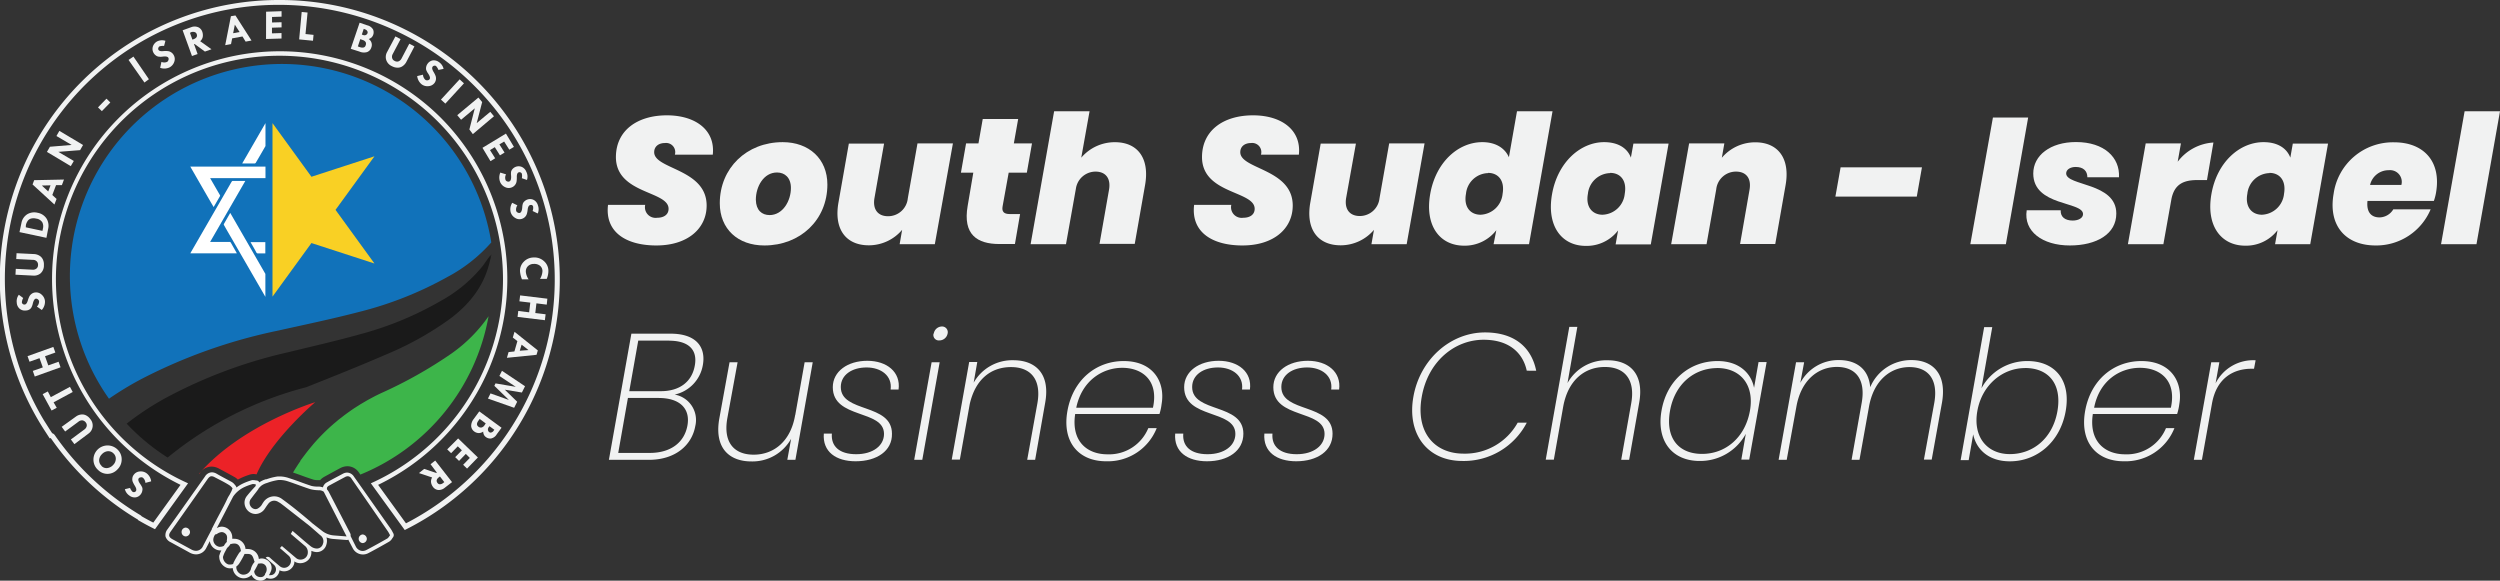 <svg id="Layer_1" data-name="Layer 1" xmlns="http://www.w3.org/2000/svg" viewBox="0 0 484.69 112.58"><rect x="0" y="0" width="484.69" height="112.58" fill="#333333" stroke="none"/><defs><style>.cls-1{fill:#f1f2f2;}.cls-2{fill:#1172ba;}.cls-3{fill:#f9d024;}.cls-4{fill:#fff;}.cls-5{fill:none;}.cls-6{fill:#1a1a1a;}.cls-7{fill:#4e4e4e;}.cls-8{fill:#ec2227;}.cls-9{fill:#3db54a;}</style></defs><path class="cls-1" d="M76.24,103.38l-.15-.28a4.37,4.37,0,0,0-.32-.55l-5.63-8-1.51-2.13a1.64,1.64,0,0,0-1.31-.8,1.88,1.88,0,0,0-.89.25c-.94.51-1.92,1-3,1.62a1.52,1.52,0,0,0-.82,1,3,3,0,0,0-.72-.15l-.39,0a4.94,4.94,0,0,1-1.14-.14c-.74-.24-1.49-.51-2.22-.78s-1.46-.52-2.21-.76a5.59,5.59,0,0,0-1.67-.29l-.39,0a10.83,10.83,0,0,0-2.21.55l-.13,0a4.39,4.39,0,0,0-1.29.62.41.41,0,0,0,0-.09.66.66,0,0,0-.5-.3l-.12,0a1.78,1.78,0,0,0-.43-.06h0a1.2,1.2,0,0,0-.33,0,11.44,11.44,0,0,0-1.75.65,7.27,7.27,0,0,0-1.28.78.68.68,0,0,0-.19-.4l-.12-.14a2.16,2.16,0,0,0-.58-.53c-1-.55-1.9-1-2.95-1.61a1.9,1.9,0,0,0-.93-.27,1.63,1.63,0,0,0-1.31.8l-2,2.82-.11.15L36.47,97c-1.31,1.84-2.65,3.75-4,5.62a1.81,1.81,0,0,0-.38,1.4,1.83,1.83,0,0,0,1,1.1l.91.5c.91.5,1.84,1,2.77,1.52a2.59,2.59,0,0,0,1.25.34,2.21,2.21,0,0,0,2-1.3l.66-1.27a2.1,2.1,0,0,0,2,1.81h.24l-.1.18a4,4,0,0,0-.24.61,1.42,1.42,0,0,1-.07.22.86.86,0,0,0,0,.28A2.28,2.28,0,0,0,44,110.09a2.05,2.05,0,0,0,.65.1,1.84,1.84,0,0,0,.47-.06,2.17,2.17,0,0,0,1.12,1.73,2.07,2.07,0,0,0,1,.26,2.12,2.12,0,0,0,1.52-.66,1.8,1.8,0,0,0,1.06,1,2,2,0,0,0,.67.12,1.55,1.55,0,0,0,1.21-.55l.13.06a2.16,2.16,0,0,0,.65.11,1.68,1.68,0,0,0,1.47-.88,1.78,1.78,0,0,0,.24-.76,2,2,0,0,0,1.51.11,2,2,0,0,0,1.36-1.5,1.88,1.88,0,0,0,0-.33,2,2,0,0,0,1.12.35,2.24,2.24,0,0,0,1-.22,2.05,2.05,0,0,0,1.19-1.88c0-.1,0-.2,0-.3a2.69,2.69,0,0,0,1.06.25h0a1.94,1.94,0,0,0,1.86-1.5,2.29,2.29,0,0,0,0-1.35,4.69,4.69,0,0,0,1.43.31l1.68.13.81.06h.06a.62.62,0,0,0,.26-.06c.27.54.55,1.07.83,1.6a2.22,2.22,0,0,0,2,1.27,2.27,2.27,0,0,0,1.09-.28c1.34-.7,2.68-1.45,4-2.21a1.85,1.85,0,0,0,.62-.67l.14-.19A.71.71,0,0,0,76.24,103.38Zm-36.88,2.49a1.5,1.5,0,0,1-1.34.92,1.9,1.9,0,0,1-.91-.25l-3.68-2c-.71-.4-.82-.8-.35-1.47l5.1-7.23,2.1-3c.25-.34.47-.51.74-.51a1.37,1.37,0,0,1,.6.19c1,.53,2,1,2.92,1.6a2.86,2.86,0,0,1,.55.55c-.1.26-.15.42-.22.57l-.38.72a5.67,5.67,0,0,0-.45.8c-.39.85-.84,1.69-1.27,2.5l-.64,1.2-.74,1.44-.33.65,0,.1C40.47,103.73,39.92,104.8,39.36,105.87Zm3.35.16h0a1.41,1.41,0,0,1-1.36-1.42,1.88,1.88,0,0,1,.38-1,.69.69,0,0,0,.36-.11,1.78,1.78,0,0,1,.91-.34,1,1,0,0,1,.54.18c.31.2.6.51.45,1.35a.77.77,0,0,0,0,.37,2.55,2.55,0,0,0-.46.56l-.12.2A1.28,1.28,0,0,1,42.71,106Zm1.52,3.39a1.58,1.58,0,0,1-1-1.45,5.91,5.91,0,0,1,.27-.74c.16-.32.34-.64.53-1a3,3,0,0,0,.67-.78h0a.5.5,0,0,0,.17,0,2.18,2.18,0,0,1,.55-.07c.26,0,1.07,0,1.28,1.38l0,.09a2.06,2.06,0,0,0-.45.52c-.38.61-.67,1.12-.91,1.6a2.35,2.35,0,0,0-.14.37,1.41,1.41,0,0,1-.54.11A1.54,1.54,0,0,1,44.23,109.42Zm3,2a1.33,1.33,0,0,1-.66-.17,1.49,1.49,0,0,1-.75-1.42,2.3,2.3,0,0,0,.6-.64,16.39,16.39,0,0,0,.88-1.55,1.89,1.89,0,0,0,.11-.25h.41c.87,0,1.13.13,1.46,1.32a.51.51,0,0,0,.1.21,3.36,3.36,0,0,0-.78,1.55l-.14.25A1.45,1.45,0,0,1,47.25,111.41Zm3.25.47a1.25,1.25,0,0,1-.42-.08,1.14,1.14,0,0,1-.77-1v-.08c.22-.37.41-.73.59-1.08a2.21,2.21,0,0,0,.15-.37l.05,0h.06a2.09,2.09,0,0,1,.42-.05,1.07,1.07,0,0,1,1,.54,1.34,1.34,0,0,1-.1,1.38.62.62,0,0,0-.09.27l-.18.23A.87.87,0,0,1,50.5,111.88Zm12.15-6.54a1.23,1.23,0,0,1-1.18,1h0a2,2,0,0,1-1.18-.42c-1.06-.83-2.06-1.74-3.09-2.61l-.46-.39-.34.58,2.7,2.3a1.52,1.52,0,0,1,.6,1.28,1.36,1.36,0,0,1-.78,1.26,1.58,1.58,0,0,1-.66.15,1.29,1.29,0,0,1-.86-.33c-.89-.74-1.77-1.5-2.73-2.31l-.38.4c.58.5,1.15,1,1.69,1.47a1.35,1.35,0,0,1-.47,2.29,1.53,1.53,0,0,1-.41.07,1.39,1.39,0,0,1-.91-.38c-.59-.5-1.19-1-1.76-1.52a.74.74,0,0,0-.49-.24.65.65,0,0,0-.41.17c.53.46,1.08.91,1.6,1.39a1.18,1.18,0,0,1,.24,1.47,1,1,0,0,1-.86.53,1.48,1.48,0,0,1-.35,0,4.52,4.52,0,0,0,.44-.92,1.66,1.66,0,0,0-.24-1.49,2,2,0,0,0-1.58-.83h0l-.16,0h0a3.34,3.34,0,0,0-.42.11,2.09,2.09,0,0,0-1.51-1.85,2.15,2.15,0,0,0-.61-.09,2.31,2.31,0,0,0-.46,0,2.17,2.17,0,0,0-1.11-1.72,2.21,2.21,0,0,0-1-.26,2.31,2.31,0,0,0-.46,0,1.48,1.48,0,0,0,0-.21,2.08,2.08,0,0,0-2-2.14h0a1.94,1.94,0,0,0-1,.28l3.17-6.12a5.49,5.49,0,0,1,2.27-1.88A10.63,10.63,0,0,1,49,93.84a.25.25,0,0,1,.12,0,3.81,3.81,0,0,1,.47.07c0,.12,0,.25-.07.37-.56.58-1.13,1.22-1.67,1.9a2.06,2.06,0,0,0-.42,1.58,2.23,2.23,0,0,0,.93,1.51,2.15,2.15,0,0,0,1.19.38,2.2,2.2,0,0,0,1.78-1l.23-.35c.15-.22.29-.42.44-.61a1.46,1.46,0,0,1,1.14-.62,1.58,1.58,0,0,1,.81.24l.1.06a3.46,3.46,0,0,1,.47.3l.54.41,5,3.91c.67.59,1.35,1.17,2,1.75A1.45,1.45,0,0,1,62.65,105.34Zm2.14-1.54a4.23,4.23,0,0,1-2.38-.93l-1.79-1.39c-.73-.64-1.48-1.27-2.24-1.89-1.3-1.08-2.5-2-3.67-2.85a2.5,2.5,0,0,0-3.64.64c-.09.12-.16.25-.23.36a1.76,1.76,0,0,1-.24.35,2.44,2.44,0,0,1-.67.53,1.08,1.08,0,0,1-.38.08,1.15,1.15,0,0,1-.9-.5,1.23,1.23,0,0,1,0-1.47l.69-.91c.24-.3.49-.61.72-.94a1.23,1.23,0,0,0,.14-.25l.38-.39a3.17,3.17,0,0,1,1.2-.61A10.71,10.71,0,0,1,54,93.06h.32a4.92,4.92,0,0,1,1.46.25c1.48.48,2.94,1.07,4.43,1.54a7.3,7.3,0,0,0,1.69.2,1.54,1.54,0,0,1,.89.31,1.42,1.42,0,0,0,.08.18L67.2,104Zm10.29.61c-1.31.75-2.64,1.49-4,2.2a1.66,1.66,0,0,1-.76.2,1.52,1.52,0,0,1-1.33-.89l-1-2a.79.79,0,0,0,0-.22c0-.06,0-.1,0-.14a2.21,2.21,0,0,0-.12-.27l-.27-.52c-1.25-2.42-2.54-4.92-3.82-7.38a2.08,2.08,0,0,0-.34-.48c-.11-.35,0-.57.45-.81,1-.54,2-1.08,3-1.61a1.23,1.23,0,0,1,.56-.17.91.91,0,0,1,.73.49L75.19,103c.15.21.26.46.44.77C75.44,104,75.31,104.27,75.08,104.41Z"/><path class="cls-1" d="M70.29,103.62h0a.84.84,0,0,0,0,1.67h0a.84.84,0,0,0,.83-.84A.87.87,0,0,0,70.29,103.62Z"/><path class="cls-1" d="M36,102.29h0a.83.83,0,0,0-.79.88A.82.82,0,0,0,36,104h0a.86.86,0,0,0,.84-.84A.89.89,0,0,0,36,102.29Z"/><path class="cls-2" d="M53.75,64.13c5.31-1.18,10.64-2.29,15.89-3.66a70,70,0,0,0,17.12-6.78A30.18,30.18,0,0,0,95.25,47a41.11,41.11,0,1,0-74.12,30.3,62,62,0,0,1,6.37-3.86A102.77,102.77,0,0,1,53.75,64.13Z"/><polygon class="cls-3" points="60.38 34.27 52.83 23.87 52.83 36.72 52.83 44.66 52.83 57.51 60.38 47.12 72.6 51.09 65.05 40.69 72.6 30.3 60.38 34.27"/><path class="cls-4" d="M48.69,47.15c.34.59.69,1.18,1,1.78a.34.34,0,0,0,.34.2h1.41V46.94H48.58A1.34,1.34,0,0,0,48.69,47.15Z"/><path class="cls-4" d="M36.89,32.3c1.52,2.63,3,5.22,4.52,7.83l.06-.07,1.16-2a.21.21,0,0,0,0-.25l-1.79-3.1-.1-.18H51.47V32.3H36.89Z"/><path class="cls-4" d="M44.6,41.34l-1.19,2.08a.28.28,0,0,0,0,.2c.5.88,1,1.75,1.51,2.62q2.94,5.09,5.87,10.16l.66,1.15V53.1L44.65,41.3S44.6,41.33,44.6,41.34Z"/><path class="cls-4" d="M44.76,47.06a.28.28,0,0,0-.28-.16H40.74l6.82-11.82H45.09a.27.27,0,0,0-.16.12c-.16.25-.3.51-.45.77L37.06,48.82c-.05.09-.1.18-.15.29h9a.79.79,0,0,0-.08-.16Z"/><path class="cls-4" d="M47.06,31.69H49.4a.3.3,0,0,0,.19-.13c.41-.7.82-1.4,1.22-2.1l.66-1.14V23.87c-1.51,2.62-3,5.21-4.51,7.81Z"/><polygon class="cls-5" points="59.26 35.55 53.22 27.24 53.22 37.52 53.22 43.87 53.22 54.15 59.26 45.83 69.03 49.01 62.99 40.69 69.03 32.38 59.26 35.55"/><path class="cls-6" d="M95.29,49.31h0l-.25.32c0,.17,0,.35,0,.53C95.16,49.87,95.23,49.59,95.29,49.31Z"/><path class="cls-6" d="M95,49.62c-.57.69-1,1.43-1.54,2.1a27.32,27.32,0,0,1-7.83,6.52A64.21,64.21,0,0,1,70.19,64.7c-4.76,1.34-9.6,2.44-14.41,3.61A93.64,93.64,0,0,0,32,77.22a55.06,55.06,0,0,0-7.44,4.92A41.07,41.07,0,0,0,31,87.71c.3.21.59.41.89.6l.6.4.32-.25A70,70,0,0,1,59.38,75.07C64.59,73,69.8,70.92,74.94,68.69a61,61,0,0,0,12.15-6.76c3.75-2.77,6.58-6.2,7.76-10.8.09-.33.16-.66.24-1S95.06,49.79,95,49.62Z"/><path class="cls-5" d="M67.52,80l.56-.4Z"/><path class="cls-5" d="M69.93,78.35l.72-.42Z"/><path class="cls-5" d="M68.7,79.13l.63-.4Z"/><path class="cls-5" d="M71.21,77.6l.85-.46Z"/><path class="cls-5" d="M72.53,76.89c.44-.23.9-.45,1.36-.67C73.43,76.44,73,76.66,72.53,76.89Z"/><path class="cls-7" d="M69.33,78.73l.6-.38Z"/><path class="cls-7" d="M70.65,77.93l.56-.33Z"/><path class="cls-7" d="M68.08,79.55l.62-.42Z"/><path class="cls-7" d="M72.06,77.14l.47-.25Z"/><path class="cls-8" d="M41,90.46a3.11,3.11,0,0,1,1.49.41c1.05.56,2,1.07,3,1.63a2.66,2.66,0,0,1,.62.48c.15-.08.3-.16.46-.23A13.32,13.32,0,0,1,48.47,92a2.6,2.6,0,0,1,.68-.1,2.8,2.8,0,0,1,.59.07c3-6.93,11.38-14,11.38-14S46.9,82.27,38.57,91.87l.08,0,.1-.14A2.74,2.74,0,0,1,41,90.46Z"/><path class="cls-9" d="M94.67,61.38a29,29,0,0,1-7.08,7.12,85.38,85.38,0,0,1-13.7,7.72c-.46.22-.92.44-1.36.67l-.47.25-.85.46-.56.33-.72.42-.6.38-.63.4-.62.42-.56.4-.65.47-.48.37-.69.53-.37.31-.75.63-.15.14c-.77.67-1.51,1.38-2.22,2.11-.51.53-1,1.06-1.48,1.62h0l-.83,1-.07.09c-.26.33-.52.66-.77,1l-.08.1-.75,1,0,.08c-.25.36-.5.73-.74,1.11h0c-.23.36-.46.73-.68,1.1.61.21,1.22.42,1.81.64s1.46.52,2.18.75a3.64,3.64,0,0,0,.84.09l.42,0h0a3.27,3.27,0,0,1,.86-.68c1.08-.59,2.06-1.13,3-1.63a3.1,3.1,0,0,1,1.45-.39,2.72,2.72,0,0,1,2.27,1.3l.23.32a40.93,40.93,0,0,0,24.85-30.7Z"/><path class="cls-1" d="M54.08.94A53.63,53.63,0,0,1,98.32,24.3a53,53,0,0,1,1,58.26,53.38,53.38,0,0,1-20.61,18.9L73.31,94a44.32,44.32,0,0,0,12.1-71.22A44.18,44.18,0,0,0,10.09,54.21,44.45,44.45,0,0,0,35,94l-5.28,7.32c-.77-.39-1.52-.8-2.25-1.22a1,1,0,0,0-.26-.23A53.83,53.83,0,0,1,10.62,84.36a1,1,0,0,0-.5-.37c-.52-.76-1-1.57-1.55-2.41A53,53,0,0,1,2.12,65.26,53.62,53.62,0,0,1,1.29,48,53.05,53.05,0,0,1,54.08.94m0-.94A54.08,54.08,0,0,0,7.77,82.07C8.36,83.05,9,84,9.64,85l.2-.07a54.5,54.5,0,0,0,16.91,15.82l0,.07c1.08.64,2.19,1.23,3.3,1.78l6.41-8.9a43.34,43.34,0,1,1,35.44,0l6.57,9.06A54.22,54.22,0,0,0,54.08,0Z"/><path class="cls-1" d="M24.21,94.84l1-.24a2.08,2.08,0,0,0,.48.74.44.44,0,0,0,.35.07.45.45,0,0,0,.31-.2c.15-.22.09-.54-.19-1a5.83,5.83,0,0,1-.42-.79,1.34,1.34,0,0,1-.08-.67,1.28,1.28,0,0,1,.25-.67,1.57,1.57,0,0,1,1.13-.67,1.91,1.91,0,0,1,1.37.34,2.32,2.32,0,0,1,.9,1.57l-1.12.3a1.41,1.41,0,0,0-.49-1,.55.55,0,0,0-.43-.07.53.53,0,0,0-.38.2c-.16.23-.06.6.31,1.11a3.53,3.53,0,0,1,.39.7,1.23,1.23,0,0,1,0,.58,1.46,1.46,0,0,1-.24.6,1.5,1.5,0,0,1-1,.68,1.65,1.65,0,0,1-1.25-.33A2.11,2.11,0,0,1,24.21,94.84Z"/><path class="cls-1" d="M22.78,91a2.64,2.64,0,0,1-1.92.87A2.55,2.55,0,0,1,19,91.1a2.66,2.66,0,0,1-.88-1.92,2.74,2.74,0,0,1,4.64-2.05A2.59,2.59,0,0,1,23.59,89,2.67,2.67,0,0,1,22.78,91Zm-3.1-.66a1.34,1.34,0,0,0,1.1.41,1.83,1.83,0,0,0,1.15-.6A1.72,1.72,0,0,0,22.45,89,1.39,1.39,0,0,0,22,87.9a1.41,1.41,0,0,0-1.11-.42,1.77,1.77,0,0,0-1.14.59,1.72,1.72,0,0,0-.53,1.15A1.42,1.42,0,0,0,19.68,90.3Z"/><path class="cls-1" d="M14.42,86.11l-.68-.91,2.63-1.94a1.12,1.12,0,0,0,.44-.64.86.86,0,0,0-.17-.7A1,1,0,0,0,16,81.5a1.06,1.06,0,0,0-.79.26l-2.58,1.9-.67-.91,2.78-2a2,2,0,0,1,.9-.37,1.6,1.6,0,0,1,1,.13,2.22,2.22,0,0,1,.86.73A1.91,1.91,0,0,1,17.24,84Z"/><path class="cls-1" d="M10,79.59,8.27,76.42l1-.53L9.85,77l3.71-2,.54,1-3.71,2L11,79.06Z"/><path class="cls-1" d="M6.74,73l-.38-1.09,1.94-.68-.64-1.79-1.94.69-.38-1.08,5-1.79.39,1.09-2,.71.63,1.78,2-.71.38,1.08Z"/><path class="cls-1" d="M3.65,57.15l.85.63a2,2,0,0,0-.26.85.5.5,0,0,0,.18.31.45.45,0,0,0,.36.1c.26,0,.46-.28.61-.77a4.67,4.67,0,0,1,.32-.83,1.56,1.56,0,0,1,.46-.5,1.36,1.36,0,0,1,.68-.24,1.54,1.54,0,0,1,1.24.44,1.87,1.87,0,0,1,.63,1.25A2.39,2.39,0,0,1,8.1,60.1l-.95-.67a1.37,1.37,0,0,0,.43-1,.61.61,0,0,0-.22-.38A.56.56,0,0,0,7,57.9c-.28,0-.5.34-.65,1a2.87,2.87,0,0,1-.28.74,1.11,1.11,0,0,1-.43.4A1.39,1.39,0,0,1,5,60.2a1.57,1.57,0,0,1-1.2-.35,1.67,1.67,0,0,1-.55-1.17A2.08,2.08,0,0,1,3.65,57.15Z"/><path class="cls-1" d="M3,53.26l.06-1.14,3.26.17a1.06,1.06,0,0,0,.74-.22.82.82,0,0,0,.31-.65.92.92,0,0,0-.24-.74,1,1,0,0,0-.77-.3l-3.21-.16.06-1.13,3.45.17a2.21,2.21,0,0,1,.93.28,1.68,1.68,0,0,1,.72.77,2.23,2.23,0,0,1,.2,1.1A2,2,0,0,1,7.86,53a2,2,0,0,1-1.31.44Z"/><path class="cls-1" d="M3.78,45l.38-1.78a2.52,2.52,0,0,1,1.12-1.68,2.66,2.66,0,0,1,2-.29,2.6,2.6,0,0,1,1.74,1.12,2.68,2.68,0,0,1,.3,2.07L9,46.11ZM5,44.07l3.23.69.09-.44A1.73,1.73,0,0,0,8.2,43.1,1.64,1.64,0,0,0,7,42.38a2,2,0,0,0-1,0,1.12,1.12,0,0,0-.67.51,2.18,2.18,0,0,0-.31.75Z"/><path class="cls-1" d="M6.31,35.76l.32-.83,5.77-.12L12,35.89l-1.13,0-.73,1.92.83.76-.42,1.08Zm1.8.21,1.24,1.15.45-1.19Z"/><path class="cls-1" d="M10.94,26.37l.57-1,4.59,2.74-.57,1-4.22.33,3,1.77-.59,1L9.1,29.45l.58-1,4.21-.35Z"/><path class="cls-1" d="M19,20.82l1.64-1.69.75.74-1.64,1.68Z"/><path class="cls-1" d="M24.92,11.62l.95-.65,3,4.39L28,16Z"/><path class="cls-1" d="M32.07,7.91l-.26,1a2.14,2.14,0,0,0-.88.08.44.44,0,0,0-.22.29.42.42,0,0,0,0,.36c.12.24.44.32.95.27a4.46,4.46,0,0,1,.89,0,1.48,1.48,0,0,1,1.12.76A1.53,1.53,0,0,1,33.78,12a1.87,1.87,0,0,1-.92,1.07,2.36,2.36,0,0,1-1.81.08L31.3,12a1.41,1.41,0,0,0,1.09,0,.54.54,0,0,0,.26-.35.53.53,0,0,0,0-.43c-.13-.25-.51-.33-1.13-.24a2.77,2.77,0,0,1-.79,0,1.19,1.19,0,0,1-.53-.24,1.54,1.54,0,0,1-.43-.49,1.56,1.56,0,0,1-.13-1.24,1.74,1.74,0,0,1,.86-1A2.15,2.15,0,0,1,32.07,7.91Z"/><path class="cls-1" d="M35.41,5.87l1.66-.6a1.83,1.83,0,0,1,1.34,0,1.48,1.48,0,0,1,.82.92,2.08,2.08,0,0,1,.09.88,1.46,1.46,0,0,1-.51.92L41,9.55,39.73,10l-2-1.47-.12,0,.7,1.95-1.09.38Zm1.42.5.47,1.31.23-.08c.57-.21.77-.54.6-1a.56.56,0,0,0-.38-.37,1.06,1.06,0,0,0-.67,0Z"/><path class="cls-1" d="M44.77,3.14,45.65,3l3.11,4.86-1.14.21-.61-1-2,.37-.22,1.11-1.13.21Zm.76,1.64L45.2,6.44l1.25-.23Z"/><path class="cls-1" d="M51.59,2.27l3-.1,0,1.06-1.85.06,0,1.07,1.85-.05,0,1-1.86.06,0,1.1,1.85-.06,0,1.06-3,.09Z"/><path class="cls-1" d="M58.49,2.32l1.14.11-.4,4.17,1.56.16L60.68,7.9,58,7.64Z"/><path class="cls-1" d="M69.72,4.4l1.48.51a1.76,1.76,0,0,1,1.13.81,1.43,1.43,0,0,1-.28,1.53,2.07,2.07,0,0,1-.56.32A1.36,1.36,0,0,1,72,9.18a1.37,1.37,0,0,1-.84.92A2.18,2.18,0,0,1,69.69,10L68,9.46Zm.13,3.19L69.38,9l.39.14c.6.2,1,.08,1.12-.35a.76.76,0,0,0,0-.63,1,1,0,0,0-.56-.4Zm.67-2-.37,1.11.25.09a.72.72,0,0,0,.52,0,.65.65,0,0,0,.34-.37A.49.49,0,0,0,71.19,6a.72.72,0,0,0-.41-.3Z"/><path class="cls-1" d="M76.66,7.06l1,.53-1.52,2.89a1,1,0,0,0-.11.77.81.81,0,0,0,.46.55.94.94,0,0,0,.77.1,1.16,1.16,0,0,0,.6-.58l1.49-2.85,1,.53-1.6,3.06a2.21,2.21,0,0,1-.65.73,1.6,1.6,0,0,1-1,.33A2.27,2.27,0,0,1,76,12.84a2,2,0,0,1-1.14-1.28A1.94,1.94,0,0,1,75,10.18Z"/><path class="cls-1" d="M86,13.35l-1,.21a2.15,2.15,0,0,0-.46-.75.45.45,0,0,0-.36-.07.48.48,0,0,0-.31.19c-.15.22-.09.54.18,1a4.86,4.86,0,0,1,.4.79,1.49,1.49,0,0,1,.07.67,1.45,1.45,0,0,1-.26.67,1.57,1.57,0,0,1-1.16.64,1.85,1.85,0,0,1-1.36-.36,2.4,2.4,0,0,1-.86-1.59l1.13-.27a1.4,1.4,0,0,0,.46,1,.59.59,0,0,0,.43.09.58.58,0,0,0,.38-.2c.17-.23.07-.6-.28-1.12a2.83,2.83,0,0,1-.37-.7,1.27,1.27,0,0,1,0-.59,1.5,1.5,0,0,1,.26-.59,1.55,1.55,0,0,1,1-.66,1.67,1.67,0,0,1,1.24.35A2.13,2.13,0,0,1,86,13.35Z"/><path class="cls-1" d="M89.11,15.38l.84.78-3.61,3.93-.85-.78Z"/><path class="cls-1" d="M95.05,21.68l.72.86L91.67,26,91,25.1,92.05,21l-2.66,2.22-.74-.89,4.1-3.42.73.88-1.06,4.08Z"/><path class="cls-1" d="M98.09,25.9l1.55,2.58-.9.54-1-1.58-.92.55,1,1.59-.89.54-1-1.59L95,29.1l1,1.59-.91.55-1.55-2.58Z"/><path class="cls-1" d="M102.17,34.89l-1-.34a2,2,0,0,0,0-.88.46.46,0,0,0-.26-.25.52.52,0,0,0-.37,0c-.24.11-.36.42-.34.93a5.07,5.07,0,0,1-.06.89,1.49,1.49,0,0,1-.85,1.06,1.57,1.57,0,0,1-1.32,0,1.9,1.9,0,0,1-1-1A2.39,2.39,0,0,1,97,33.46l1.11.34a1.37,1.37,0,0,0-.1,1.08.52.52,0,0,0,.32.29.53.53,0,0,0,.44,0c.25-.11.36-.47.32-1.1a3,3,0,0,1,0-.79,1.24,1.24,0,0,1,.29-.52,1.58,1.58,0,0,1,1.76-.41,1.66,1.66,0,0,1,.89.93A2.06,2.06,0,0,1,102.17,34.89Z"/><path class="cls-1" d="M104.26,41.39l-1-.48a1.76,1.76,0,0,0,.1-.87.47.47,0,0,0-.22-.28.53.53,0,0,0-.37,0c-.25.07-.41.37-.47.88a4.16,4.16,0,0,1-.17.87,1.45,1.45,0,0,1-.36.57,1.49,1.49,0,0,1-.62.36,1.53,1.53,0,0,1-1.3-.21,1.88,1.88,0,0,1-.85-1.12,2.36,2.36,0,0,1,.31-1.79l1,.49a1.42,1.42,0,0,0-.24,1.06.55.55,0,0,0,.28.33.58.58,0,0,0,.43.08c.26-.08.42-.43.47-1.05a2.8,2.8,0,0,1,.13-.78,1.21,1.21,0,0,1,.36-.47,1.48,1.48,0,0,1,.56-.31,1.52,1.52,0,0,1,1.24.13,1.71,1.71,0,0,1,.76,1.05A2.1,2.1,0,0,1,104.26,41.39Z"/><path class="cls-1" d="M106,54.06l-1.3,0a3.11,3.11,0,0,0,.47-1.54,1.34,1.34,0,0,0-.48-1,1.77,1.77,0,0,0-1.22-.35,1.54,1.54,0,0,0-1.13.45,1.41,1.41,0,0,0-.39,1.11,3,3,0,0,0,.53,1.42l-1.29,0a5.38,5.38,0,0,1-.37-1.56,2.45,2.45,0,0,1,.73-1.85,2.66,2.66,0,0,1,1.9-.82,2.7,2.7,0,0,1,2,.7,2.5,2.5,0,0,1,.87,1.83A3.9,3.9,0,0,1,106,54.06Z"/><path class="cls-1" d="M106.12,57.91,106,59.06l-2-.25-.22,1.88,2,.24-.14,1.15-5.3-.64.14-1.15,2.11.26.22-1.88-2.11-.25.14-1.15Z"/><path class="cls-1" d="M104.27,67.94l-.25.85-5.74.58.32-1.11,1.13-.12.58-2-.89-.7.33-1.11Zm-1.81-.07-1.33-1.05L100.77,68Z"/><path class="cls-1" d="M101.79,74.88l-.61,1.22-3.31-.55,2.4,2.34-.59,1.17L94.6,77.27l.5-1,3.56,1.27-2.82-2.74.23-.47L100,75l-3.18-2.11.5-1Z"/><path class="cls-1" d="M97.24,82.93l-.92,1.25a1.71,1.71,0,0,1-1.11.83,1.38,1.38,0,0,1-1-.27,1.15,1.15,0,0,1-.39-.45,1.53,1.53,0,0,1-.14-.62,1.4,1.4,0,0,1-.92.29,1.53,1.53,0,0,1-.78-.28,1.41,1.41,0,0,1-.63-1.09,2.19,2.19,0,0,1,.51-1.38l1.06-1.45Zm-3.07-.84L93,81.22l-.24.33c-.38.51-.38.9,0,1.18a.72.72,0,0,0,.61.15,1,1,0,0,0,.55-.41Zm1.67,1.23-.94-.69-.16.21a.74.74,0,0,0-.14.51.62.62,0,0,0,.25.43.44.44,0,0,0,.42.06.7.7,0,0,0,.41-.3Z"/><path class="cls-1" d="M92.65,88.69l-2.1,2.16-.76-.74,1.3-1.33L90.31,88,89,89.36l-.75-.73,1.3-1.33-.8-.77-1.29,1.33-.76-.74L88.82,85Z"/><path class="cls-1" d="M87.64,93.47l-1.39,1.08A1.82,1.82,0,0,1,85,95a1.45,1.45,0,0,1-1.07-.62,1.87,1.87,0,0,1-.35-.81,1.48,1.48,0,0,1,.2-1l-2.55-.85,1-.81,2.36.79.1-.08L83.47,90l.91-.71Zm-1.5,0-.85-1.1-.19.15c-.48.37-.57.74-.27,1.13a.57.57,0,0,0,.48.24,1.05,1.05,0,0,0,.62-.26Z"/><path class="cls-1" d="M127.25,47.59c-5.85,0-10-2.58-9.37-7.87h7.21a2.06,2.06,0,0,0,2.3,2.5c1.29,0,2.23-.59,2.23-1.74,0-3.52-10.17-2.82-10.21-10,0-5.19,4.15-8.12,9.89-8.12,5.54,0,9.41,2.86,8.89,7.63h-7.35a1.77,1.77,0,0,0-1.92-2.26c-1.22,0-2.09.66-2.09,1.78,0,3.34,10.17,3.2,10.17,10.34C137,44.28,133.35,47.59,127.25,47.59Z"/><path class="cls-1" d="M148.19,47.59c-5.16,0-8.64-3.21-8.64-8.19,0-6.79,5.19-11.84,12.19-11.84,5.12,0,8.67,3.24,8.67,8.22C160.41,42.64,155.15,47.59,148.19,47.59Zm1-5.89c2.58,0,4.15-2.75,4.15-5.26,0-2-1.19-3-2.69-3-2.61,0-4.11,2.75-4.11,5.29C146.58,40.76,147.7,41.7,149.23,41.7Z"/><path class="cls-1" d="M181.24,47.34h-6.82l.48-2.78a8.45,8.45,0,0,1-6.44,3c-4.53,0-6.83-3.21-5.89-8.36l2-11.36h6.83l-1.85,10.49c-.42,2.26.66,3.59,2.61,3.59A3.83,3.83,0,0,0,176,38.46l1.88-10.66h6.87Z"/><path class="cls-1" d="M188.7,33.48h-2.4l1-5.68h2.4l.83-4.73h6.87l-.84,4.73h3.52l-1,5.68h-3.52L194.38,40c-.18,1,.21,1.5,1.39,1.5h2l-1,5.81h-3c-4.31,0-7.14-1.81-6.16-7.41Z"/><path class="cls-1" d="M204.37,21.57h6.87l-1.61,9a8.52,8.52,0,0,1,6.52-3c4.49,0,6.76,3.2,5.85,8.32l-2,11.39h-6.83L215,36.86c.42-2.26-.63-3.59-2.61-3.59a3.86,3.86,0,0,0-3.8,3.31l-1.92,10.76h-6.86Z"/><path class="cls-1" d="M240.88,47.59c-5.85,0-10-2.58-9.37-7.87h7.21a2.06,2.06,0,0,0,2.3,2.5c1.29,0,2.23-.59,2.23-1.74,0-3.52-10.17-2.82-10.21-10,0-5.19,4.15-8.12,9.9-8.12,5.53,0,9.4,2.86,8.88,7.63h-7.35a1.77,1.77,0,0,0-1.92-2.26c-1.22,0-2.09.66-2.09,1.78,0,3.34,10.17,3.2,10.17,10.34C250.63,44.28,247,47.59,240.88,47.59Z"/><path class="cls-1" d="M272.72,47.34h-6.83l.49-2.78a8.46,8.46,0,0,1-6.44,3c-4.53,0-6.83-3.21-5.89-8.36l2-11.36h6.83L261,38.29c-.41,2.26.67,3.59,2.62,3.59a3.84,3.84,0,0,0,3.83-3.42l1.88-10.66h6.86Z"/><path class="cls-1" d="M287.39,27.56c2.57,0,4.38,1.15,5.15,2.93l1.57-8.92H301l-4.56,25.77h-6.87l.53-2.71a7.72,7.72,0,0,1-6.24,3c-4.67,0-7.66-3.8-6.58-10S282.72,27.56,287.39,27.56Zm1.11,6a4.43,4.43,0,0,0-4.28,4c-.49,2.61.9,4.07,2.82,4.07a4.47,4.47,0,0,0,4.28-4.07C291.77,34.94,290.41,33.52,288.5,33.52Z"/><path class="cls-1" d="M311,27.56c2.78,0,4.53,1.22,5.19,3l.49-2.72h6.82l-3.45,19.54h-6.82l.48-2.71a7.65,7.65,0,0,1-6.27,3c-4.63,0-7.62-3.8-6.54-10S306.4,27.56,311,27.56Zm1.15,6a4.45,4.45,0,0,0-4.29,4c-.49,2.61.91,4.07,2.82,4.07A4.48,4.48,0,0,0,315,37.56C315.46,34.94,314.1,33.52,312.19,33.52Z"/><path class="cls-1" d="M339.18,36.86c.42-2.26-.62-3.59-2.61-3.59a3.84,3.84,0,0,0-3.83,3.42l-1.88,10.65H324l3.48-19.54h6.83l-.49,2.79a8.48,8.48,0,0,1,6.48-3c4.49,0,6.79,3.2,5.88,8.32l-2,11.39h-6.82Z"/><path class="cls-1" d="M356.85,32.44h15.77l-1,5.67H355.84Z"/><path class="cls-1" d="M386.38,22.79h6.83l-4.32,24.55H382Z"/><path class="cls-1" d="M401.29,47.59c-5.33,0-9-2.75-8.36-6.83h6.59c-.07,1.32.87,2,2.33,2,1.12,0,2-.49,2-1.25,0-2.51-9.65-1.47-9.65-7.87,0-3.49,3.28-6.1,8.29-6.1,5.47,0,8.54,3,8.33,6.83h-6.13c0-1.22-.77-2-2.27-2-1,0-1.84.48-1.84,1.25,0,2.47,9.72,1.74,9.72,7.77C410.32,45.36,406.48,47.59,401.29,47.59Z"/><path class="cls-1" d="M412.55,47.34,416,27.8h6.83l-.63,3.56a9.41,9.41,0,0,1,6.93-3.73l-1.25,7.28H426c-2.71,0-4.42.84-5,3.62l-1.57,8.81Z"/><path class="cls-1" d="M438.85,27.56c2.78,0,4.52,1.22,5.19,3l.48-2.72h6.83L447.9,47.34h-6.82l.48-2.71a7.68,7.68,0,0,1-6.27,3c-4.63,0-7.63-3.8-6.55-10S434.21,27.56,438.85,27.56Zm1.15,6a4.44,4.44,0,0,0-4.29,4c-.49,2.61.91,4.07,2.82,4.07a4.49,4.49,0,0,0,4.29-4.07C443.27,34.94,441.91,33.52,440,33.52Z"/><path class="cls-1" d="M460.58,47.59c-5.78,0-9.23-3.8-8.15-10a11.6,11.6,0,0,1,11.71-10c5.78,0,9.19,3.73,8.15,9.75a9.55,9.55,0,0,1-.42,1.61H459c-.25,2.29.83,3.2,2.33,3.2A3.17,3.17,0,0,0,464,40.59h7.24A11.43,11.43,0,0,1,460.58,47.59ZM459.5,35.85h6.07A2.27,2.27,0,0,0,463.13,33,3.68,3.68,0,0,0,459.5,35.85Z"/><path class="cls-1" d="M477.83,21.57h6.86l-4.56,25.77h-6.87Z"/><path class="cls-1" d="M125.79,89.15h-7.74l4.36-24.46H130c5.12,0,6.86,2.72,6.27,6.06a7.07,7.07,0,0,1-5.47,5.75,5,5,0,0,1,4,6.1C134.15,86.26,131,89.15,125.79,89.15Zm1.95-12h-6l-1.88,10.66H126c4,0,6.69-2,7.28-5.33S131.71,77.16,127.74,77.16Zm2-11.11h-6L122,75.84h6.13c3.73,0,6.06-1.92,6.58-5C135.23,68,133.73,66.05,129.69,66.05Z"/><path class="cls-1" d="M154.21,89.15h-1.57l.74-4.08a8.59,8.59,0,0,1-7.7,4.39c-4.22,0-7.21-2.51-6.24-8.22l2-11H143l-2,10.91c-.8,4.63,1.32,7,5.12,7s7.18-2.47,8.05-7.73v.1L156,70.23h1.57Z"/><path class="cls-1" d="M165.88,89.43c-3.76,0-6.44-1.82-6.16-5.37h1.56c-.2,2.44,1.43,4,4.71,4s5.4-1.67,5.4-3.93c0-4.81-9.93-2.83-9.93-9.06,0-3.07,2.89-5.12,6.69-5.12s6.51,2.19,6.06,5.57h-1.54c.35-2.65-1.84-4.28-4.66-4.28s-5,1.43-5,3.79c0,5.09,9.92,3.07,9.92,9.06C173,87.41,170,89.43,165.88,89.43Z"/><path class="cls-1" d="M180.62,70.23h1.56l-3.37,18.92h-1.57Zm.42-5.57a1.62,1.62,0,0,1,1.56-1.36,1.1,1.1,0,0,1,1.12,1.36A1.63,1.63,0,0,1,182.11,66,1.05,1.05,0,0,1,181,64.66Z"/><path class="cls-1" d="M201.13,78.17c.8-4.59-1.28-7-5.12-7s-6.89,2.3-8,7.17l-1.92,10.77h-1.57l3.38-18.92h1.57l-.7,4a8.6,8.6,0,0,1,7.7-4.35c4.22,0,7.18,2.54,6.17,8.22l-1.95,11.08h-1.54Z"/><path class="cls-1" d="M214.44,89.43c-5.29,0-8.57-3.7-7.49-9.76S212.53,70,217.86,70c5.67,0,8.11,4,7.34,8.39a9.84,9.84,0,0,1-.41,1.88H208.45c-.8,5.3,2.33,7.81,6.24,7.81A8.21,8.21,0,0,0,222.63,83h1.63A10.19,10.19,0,0,1,214.44,89.43Zm-5.78-10.38h14.87c1.15-5.3-2.09-7.74-5.95-7.74S209.74,73.82,208.66,79.05Z"/><path class="cls-1" d="M234,89.43c-3.76,0-6.44-1.82-6.16-5.37h1.57c-.21,2.44,1.42,4,4.7,4s5.4-1.67,5.4-3.93c0-4.81-9.93-2.83-9.93-9.06,0-3.07,2.89-5.12,6.69-5.12s6.51,2.19,6.06,5.57h-1.53c.34-2.65-1.85-4.28-4.67-4.28s-5,1.43-5,3.79c0,5.09,9.93,3.07,9.93,9.06C241.06,87.41,238.09,89.43,234,89.43Z"/><path class="cls-1" d="M251.3,89.43c-3.76,0-6.45-1.82-6.17-5.37h1.57c-.21,2.44,1.43,4,4.7,4s5.4-1.67,5.4-3.93c0-4.81-9.93-2.83-9.93-9.06,0-3.07,2.89-5.12,6.69-5.12s6.51,2.19,6.06,5.57h-1.53c.35-2.65-1.85-4.28-4.67-4.28s-5,1.43-5,3.79c0,5.09,9.93,3.07,9.93,9.06C258.37,87.41,255.41,89.43,251.3,89.43Z"/><path class="cls-1" d="M287.91,64.45c5.67,0,9,2.86,9.92,7.42H296c-.76-3.52-3.48-6-8.36-6-5.6,0-10.79,4.18-12,11.08s2.5,11,8.11,11a11.69,11.69,0,0,0,10.49-6H296a13.74,13.74,0,0,1-12.5,7.42c-6.69,0-10.76-5.15-9.48-12.43S281.22,64.45,287.91,64.45Z"/><path class="cls-1" d="M304.25,63.37h1.56l-1.91,10.9a8.59,8.59,0,0,1,7.8-4.42c4.15,0,7.11,2.54,6.1,8.22l-1.95,11.08h-1.54l1.95-11c.8-4.59-1.28-7-5.12-7s-7.14,2.47-8.08,7.73v0l-1.81,10.24h-1.57Z"/><path class="cls-1" d="M333,70c4.14,0,6.51,2.33,7.07,5.19l.87-5h1.57l-3.38,18.92h-1.53l.87-5a10.06,10.06,0,0,1-8.95,5.26c-5.26,0-8.43-3.8-7.39-9.76S327.62,70,333,70Zm0,1.36c-4.56,0-8.32,3.1-9.23,8.32S325.39,88,330,88s8.36-3.24,9.27-8.36S337.34,71.35,332.91,71.35Z"/><path class="cls-1" d="M375,78.17c.83-4.59-1.15-7-4.81-7s-7,2.58-7.87,7.87v0l-1.81,10.1h-1.53l1.95-11c.83-4.59-1.15-7-4.81-7s-7,2.58-7.87,7.87V79L346.4,89.15h-1.57l3.38-18.92h1.57l-.74,4a8.34,8.34,0,0,1,7.49-4.42c3.28,0,5.75,1.64,6.06,5.26a8.59,8.59,0,0,1,8-5.26c4,0,6.89,2.54,5.92,8.22l-2,11.08H373Z"/><path class="cls-1" d="M393.07,70c5.33,0,8.47,3.69,7.42,9.68s-5.54,9.76-10.83,9.76c-4.14,0-6.51-2.34-7.11-5.23l-.87,5h-1.56l4.56-25.78h1.57l-2.09,11.84A10.07,10.07,0,0,1,393.07,70Zm-.45,1.36c-4.39,0-8.36,3.27-9.26,8.32s1.91,8.36,6.3,8.36c4.56,0,8.33-3.13,9.23-8.36S397.18,71.35,392.62,71.35Z"/><path class="cls-1" d="M411.75,89.43c-5.3,0-8.57-3.7-7.49-9.76S409.83,70,415.16,70c5.68,0,8.12,4,7.35,8.39a10.6,10.6,0,0,1-.42,1.88H405.75c-.8,5.3,2.34,7.81,6.24,7.81A8.2,8.2,0,0,0,419.93,83h1.64A10.21,10.21,0,0,1,411.75,89.43ZM406,79.05h14.88c1.15-5.3-2.09-7.74-6-7.74S407,73.82,406,79.05Z"/><path class="cls-1" d="M426.9,89.15h-1.57l3.38-18.92h1.57l-.73,4.08a8.16,8.16,0,0,1,7.76-4.46L437,71.49h-.49c-3.27,0-6.75,1.6-7.66,6.75Z"/></svg>